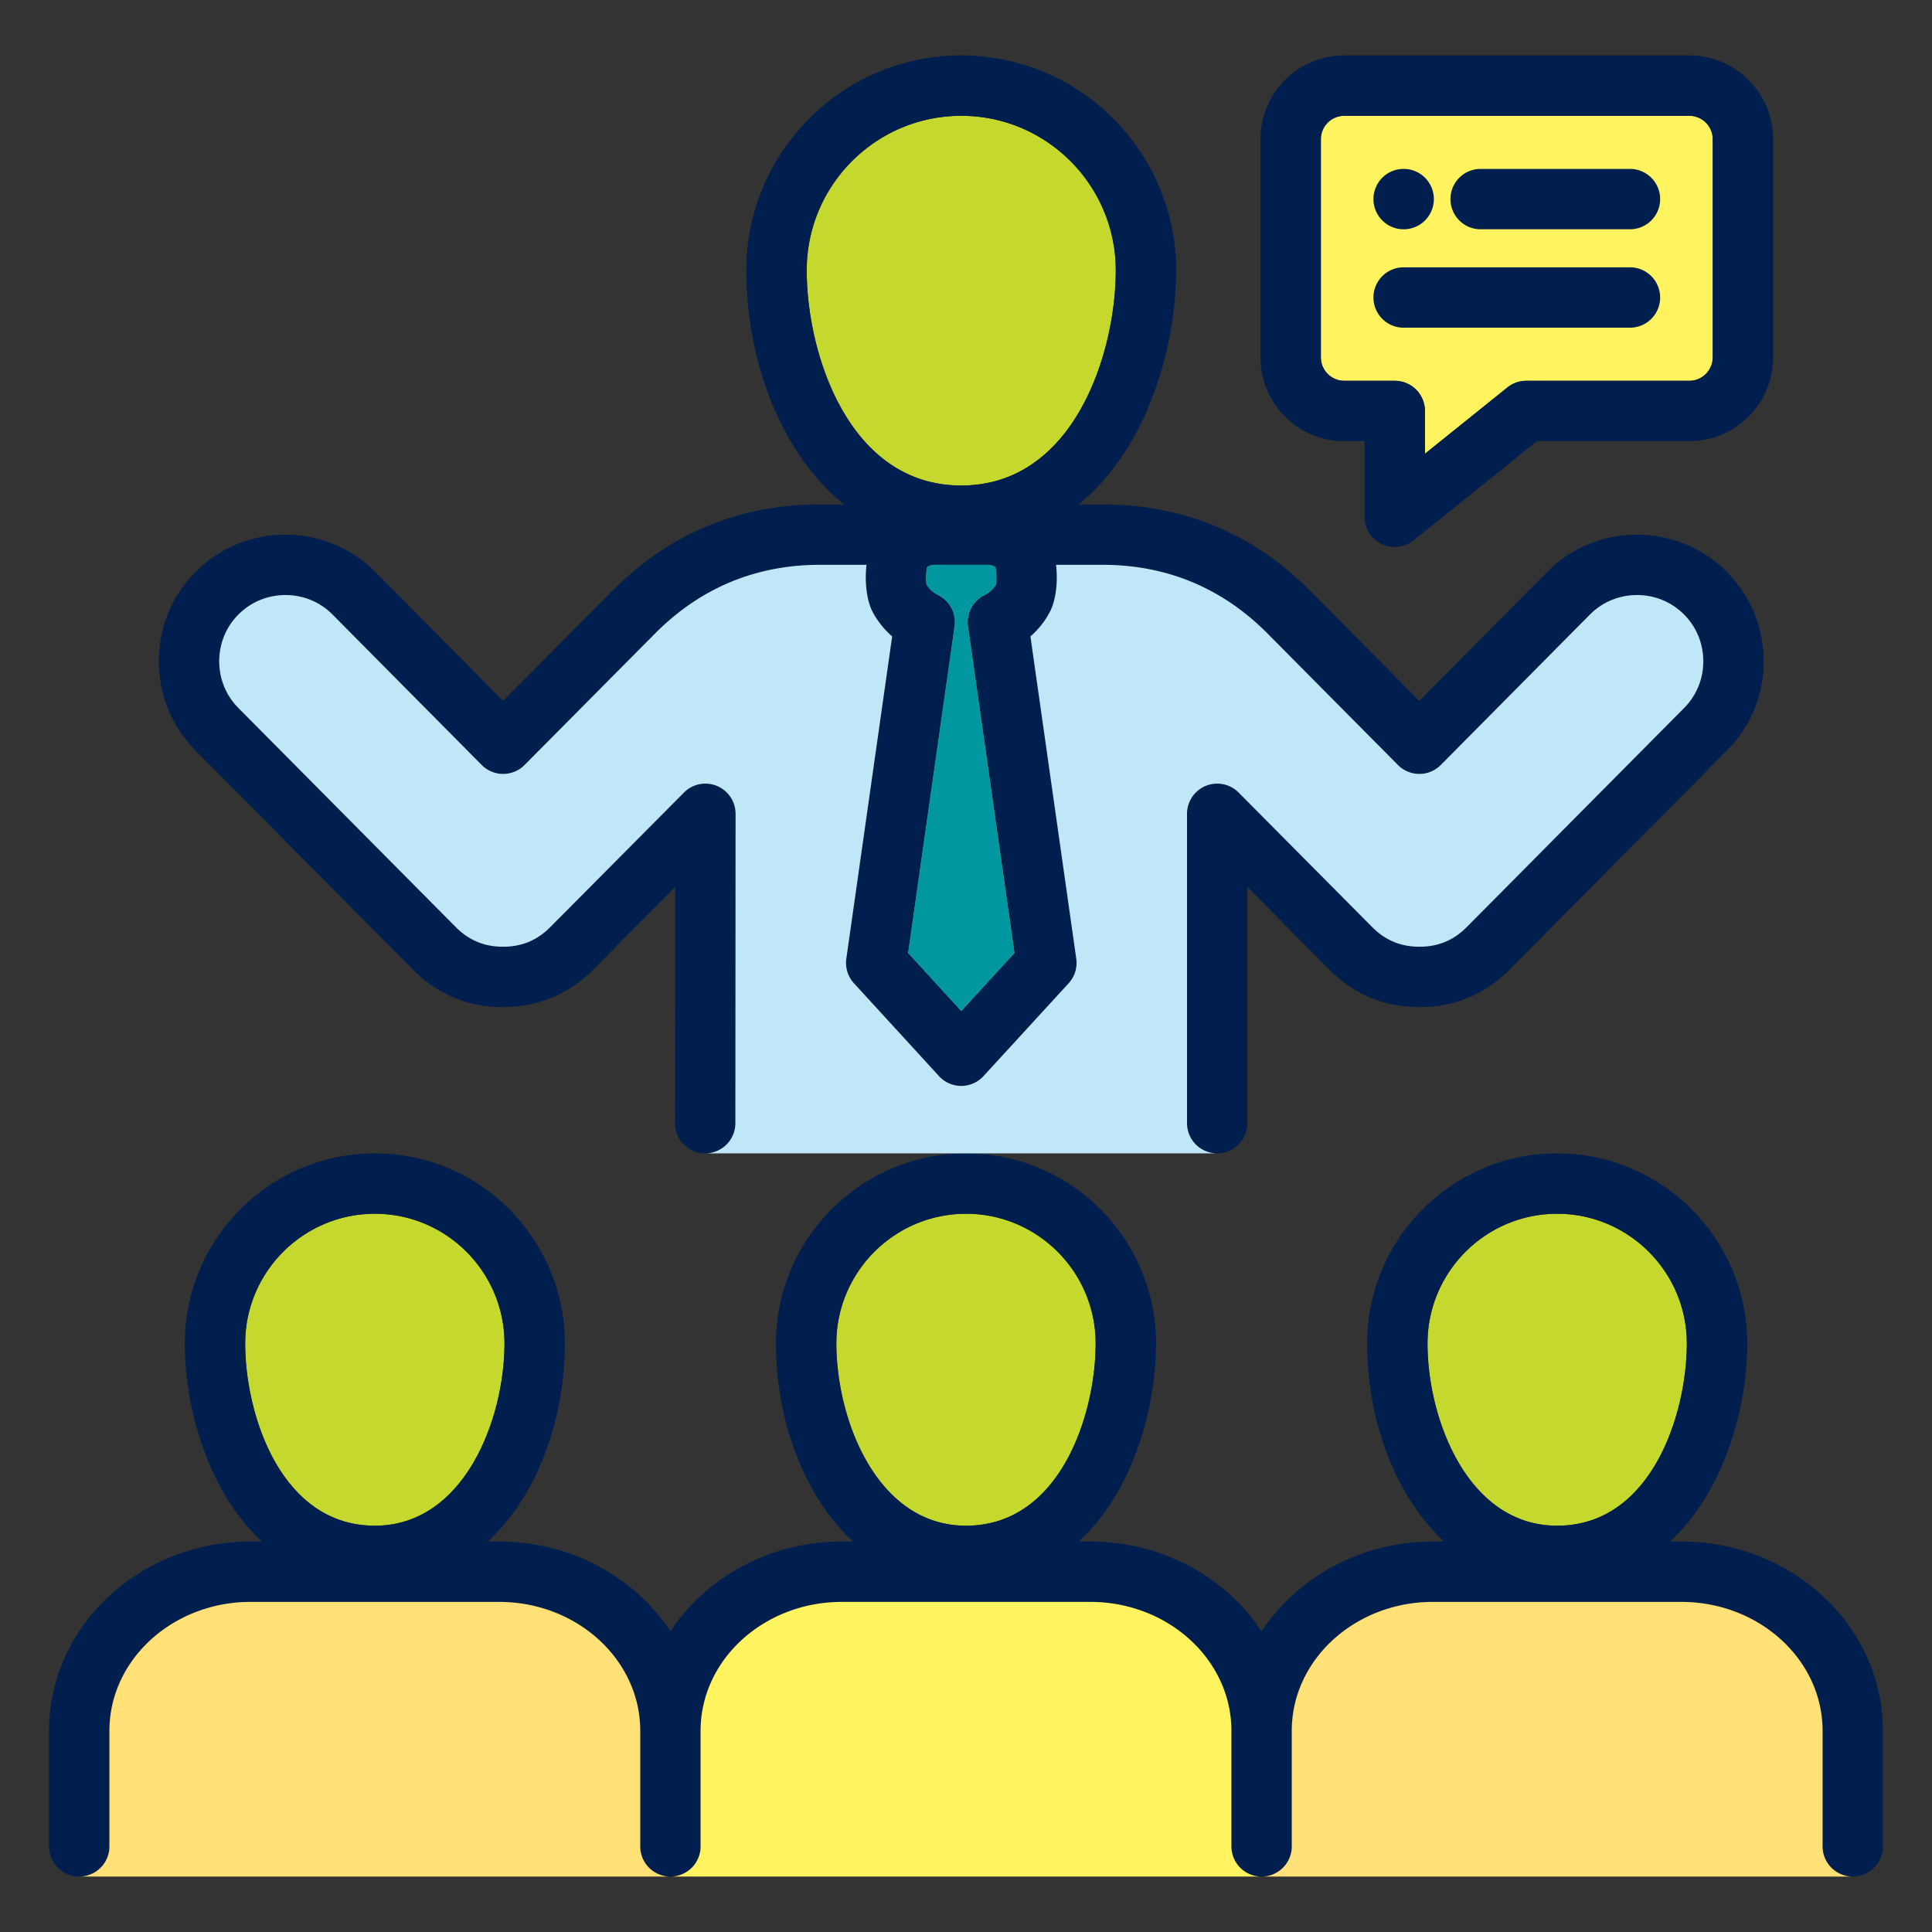 <svg xmlns="http://www.w3.org/2000/svg" xmlns:xlink="http://www.w3.org/1999/xlink" width="512" height="512" x="0" y="0" viewBox="0 0 512 512" style="enable-background:new 0 0 512 512" xml:space="preserve" class=""><rect x="0" y="0" width="512" height="512" fill="#333333" stroke="none"/><g><path fill="#c4d82e" d="M260.94 157.685c1.252-.614 2.33-1.599 2.993-2.726.261-1.078.178-3.493-.145-4.644-.664-.569-1.686-.633-2.135-.633h-13.832c-.662 0-1.521.115-2.114.615-.32 1.165-.404 3.573-.15 4.676.692 1.13 1.772 2.106 3.006 2.711a7.998 7.998 0 0 1 4.4 8.31l-12.309 86.567 14.087 15.38 14.106-15.383-12.308-86.564a8 8 0 0 1 4.399-8.31z" opacity="1" data-original="#00ff00" class=""></path><g fill="#f6dccd"><path d="M254.738 30.687c-22.582 0-40.953 18.371-40.953 40.953 0 22.047 11.118 57.025 40.953 57.025s40.953-34.978 40.953-57.025c0-22.582-18.371-40.953-40.953-40.953zM256.014 321.655c-18.955 0-34.377 15.421-34.377 34.377 0 20.053 10.665 48.295 34.377 48.295 25.023 0 34.349-29.623 34.349-48.295 0-18.955-15.409-34.377-34.349-34.377zM99.347 321.655c-18.955 0-34.376 15.421-34.376 34.377 0 18.672 9.333 48.295 34.376 48.295 23.692 0 34.349-28.241 34.349-48.295 0-18.955-15.409-34.377-34.349-34.377zM412.652 321.655c-18.939 0-34.349 15.421-34.349 34.377 0 20.053 10.656 48.295 34.349 48.295 25.044 0 34.377-29.623 34.377-48.295 0-18.955-15.422-34.377-34.377-34.377z" fill="#c4d82e" opacity="1" data-original="#f6dccd" class=""></path></g><path fill="#fff45f" d="M447.688 30.687h-91.443a6.208 6.208 0 0 0-6.201 6.201v57.825a6.208 6.208 0 0 0 6.201 6.201h13.379a8 8 0 0 1 8 8v11.336l21.853-17.571a7.996 7.996 0 0 1 5.013-1.765h43.199a6.208 6.208 0 0 0 6.201-6.201V36.888a6.208 6.208 0 0 0-6.201-6.201z" opacity="1" data-original="#6cf5c2" class=""></path><path d="M445.562 408.522h-3.014c3.451-3.193 6.571-6.986 9.275-11.376 7.017-11.388 11.206-26.758 11.206-41.113 0-27.778-22.599-50.377-50.377-50.377s-50.349 22.599-50.349 50.377c0 19.653 7.022 40.075 20.404 52.49h-2.965c-19.157 0-35.983 9.524-45.41 23.79-9.427-14.265-26.253-23.79-45.41-23.79h-3.034c3.449-3.194 6.568-6.987 9.272-11.378 7.014-11.389 11.201-26.758 11.201-41.112 0-27.778-22.586-50.377-50.349-50.377s-50.377 22.599-50.377 50.377c0 19.653 7.026 40.075 20.416 52.49h-2.948c-19.168 0-36.004 9.525-45.436 23.792-9.427-14.267-26.253-23.792-45.412-23.792h-2.966c13.382-12.415 20.404-32.837 20.404-52.49 0-27.778-22.586-50.377-50.349-50.377s-50.376 22.599-50.376 50.377c0 14.356 4.188 29.725 11.205 41.113 2.705 4.39 5.825 8.183 9.276 11.376h-3.014c-29.466 0-53.438 22.497-53.438 50.15v30.642a8 8 0 0 0 16 0v-30.642c0-18.831 16.794-34.15 37.438-34.15h65.819c20.628 0 37.409 15.32 37.409 34.15v30.642a8 8 0 0 0 16 0v-30.642c0-18.831 16.795-34.15 37.438-34.15h65.818c20.628 0 37.41 15.32 37.41 34.15v30.642a8 8 0 0 0 16 0v-30.642c0-18.831 16.782-34.15 37.41-34.15h65.818c20.644 0 37.438 15.32 37.438 34.15v30.642a8 8 0 0 0 16 0v-30.642c0-27.653-23.973-50.15-53.438-50.15zm-67.258-52.49c0-18.955 15.409-34.377 34.349-34.377s34.377 15.421 34.377 34.377c0 18.672-9.333 48.295-34.377 48.295-23.692 0-34.349-28.241-34.349-48.295zm-156.667 0c0-18.955 15.422-34.377 34.377-34.377s34.349 15.421 34.349 34.377c0 18.672-9.325 48.295-34.349 48.295-23.712 0-34.377-28.241-34.377-48.295zm-156.666 0c0-18.955 15.421-34.377 34.376-34.377s34.349 15.421 34.349 34.377c0 20.053-10.656 48.295-34.349 48.295-25.043 0-34.376-29.623-34.376-48.295zm44.464-99.068c6.551 6.587 14.582 9.927 23.871 9.927 9.195 0 17.455-3.438 23.872-9.929l21.758-21.897-.053 62.59a8 8 0 0 0 16 0l.053-81.991a8 8 0 0 0-13.675-5.639l-35.447 35.673c-3.454 3.494-7.546 5.193-12.508 5.193s-9.04-1.704-12.52-5.203L63.161 187.61c-3.281-3.31-5.079-7.728-5.062-12.439.019-4.71 1.849-9.11 5.155-12.388 3.31-3.282 7.714-5.086 12.409-5.086h.059c4.71.015 9.109 1.845 12.388 5.151l39.543 39.882a7.994 7.994 0 0 0 5.679 2.367h.002a8.001 8.001 0 0 0 5.678-2.364l34.556-34.811c12.004-12.104 26.734-18.241 43.783-18.241h12.283c-.543 4.63.065 9.534 1.638 12.529l.048.09a23.098 23.098 0 0 0 5.105 6.356l-12.142 85.395a7.999 7.999 0 0 0 2.021 6.53l22.535 24.604a8 8 0 0 0 5.896 2.597h.003a8.002 8.002 0 0 0 5.896-2.593l22.563-24.604a7.998 7.998 0 0 0 2.023-6.533l-12.142-85.395a22.672 22.672 0 0 0 5.096-6.39c1.61-3.009 2.237-7.939 1.694-12.584h12.285c17.049 0 31.779 6.137 43.784 18.241l34.524 34.808a8.003 8.003 0 0 0 11.361-.001l39.535-39.874c3.293-3.312 7.702-5.144 12.416-5.159h.06c4.69 0 9.085 1.802 12.388 5.086 3.314 3.286 5.148 7.692 5.166 12.406.017 4.704-1.782 9.112-5.07 12.419l-57.637 58.09c-3.456 3.495-7.548 5.193-12.51 5.193s-9.039-1.704-12.521-5.205l-35.404-35.659a8 8 0 0 0-13.677 5.636v81.991a8 8 0 0 0 16 0v-62.579l21.731 21.887c6.55 6.588 14.581 9.928 23.87 9.928s17.362-3.345 23.877-9.934l57.621-58.074c6.299-6.335 9.75-14.77 9.719-23.752-.032-8.992-3.549-17.412-9.893-23.702-6.314-6.279-14.713-9.733-23.659-9.733h-.113c-8.985.029-17.405 3.537-23.718 9.886l-33.863 34.154-28.843-29.08c-15.119-15.245-33.673-22.974-55.145-22.974h-6.274c4.899-4.011 9.281-9.076 13.05-15.191 7.991-12.964 12.762-30.479 12.762-46.851 0-31.404-25.549-56.953-56.953-56.953s-56.953 25.549-56.953 56.953c0 23.658 8.927 48.291 25.881 62.042h-6.316c-21.472 0-40.025 7.729-55.142 22.971l-28.872 29.085-33.865-34.156c-6.292-6.346-14.707-9.857-23.696-9.886-8.999-.055-17.433 3.424-23.786 9.724-6.343 6.289-9.855 14.702-9.89 23.689-.033 8.982 3.411 17.422 9.702 23.767l57.633 58.087zm154.354-106.649c.322 1.151.405 3.566.145 4.644-.663 1.128-1.741 2.113-2.993 2.726a7.998 7.998 0 0 0-4.399 8.31l12.308 86.564-14.106 15.383-14.087-15.38 12.309-86.567a7.998 7.998 0 0 0-4.4-8.31c-1.233-.604-2.313-1.581-3.006-2.711-.254-1.103-.17-3.511.15-4.676.593-.501 1.452-.615 2.114-.615h13.832c.449 0 1.471.064 2.135.633zM213.785 71.64c0-22.582 18.371-40.953 40.953-40.953s40.953 18.371 40.953 40.953c0 22.047-11.118 57.025-40.953 57.025s-40.953-34.978-40.953-57.025zm142.459 45.275h5.379v20.034a8 8 0 0 0 13.013 6.235l32.67-26.269h40.382c12.242 0 22.201-9.959 22.201-22.201V36.889c0-12.242-9.959-22.201-22.201-22.201h-91.443c-12.242 0-22.201 9.959-22.201 22.201v57.825c0 12.242 9.959 22.201 22.201 22.201zm-6.201-80.026a6.208 6.208 0 0 1 6.201-6.201h91.443a6.208 6.208 0 0 1 6.201 6.201v57.825a6.208 6.208 0 0 1-6.201 6.201h-43.199a8.004 8.004 0 0 0-5.013 1.765l-21.853 17.571v-11.336a8 8 0 0 0-8-8h-13.379a6.208 6.208 0 0 1-6.201-6.201V36.889zm13.933 41.952a8 8 0 0 1 8-8h59.979a8 8 0 0 1 0 16h-59.979a8 8 0 0 1-8-8zm20.409-26.078a8 8 0 0 1 8-8h39.57a8 8 0 0 1 0 16h-39.57a8 8 0 0 1-8-8zm-20.404 0c0-4.418 3.577-8 7.995-8h.01c4.419 0 8 3.582 8 8s-3.581 8-8 8-8.005-3.582-8.005-8z" fill="#001f4e" opacity="1" data-original="#000000" class=""></path><path fill="#bfe7f7" d="M322.569 305.655a8 8 0 0 1-8-8v-81.991a8.001 8.001 0 0 1 13.677-5.636l35.404 35.659c3.481 3.501 7.578 5.205 12.521 5.205s9.054-1.699 12.51-5.193l57.637-58.09c3.288-3.307 5.087-7.716 5.07-12.419-.018-4.714-1.852-9.12-5.166-12.406-3.303-3.284-7.697-5.086-12.388-5.086h-.06c-4.714.015-9.123 1.848-12.416 5.159l-39.535 39.874a7.998 7.998 0 0 1-11.361.001l-34.524-34.808c-12.005-12.104-26.735-18.241-43.784-18.241h-12.285c.543 4.645-.083 9.575-1.694 12.584-1.274 2.399-3.017 4.572-5.096 6.39l12.142 85.395a7.998 7.998 0 0 1-2.023 6.533l-22.563 24.604a8.004 8.004 0 0 1-5.896 2.593h-.003a7.995 7.995 0 0 1-5.896-2.597l-22.535-24.604a8.005 8.005 0 0 1-2.021-6.53l12.142-85.395a23.08 23.08 0 0 1-5.105-6.356l-.048-.09c-1.573-2.995-2.181-7.899-1.638-12.529h-12.283c-17.049 0-31.779 6.137-43.783 18.241l-34.556 34.811a8.001 8.001 0 0 1-5.678 2.364h-.002a7.999 7.999 0 0 1-5.679-2.367l-39.543-39.882c-3.278-3.307-7.678-5.136-12.388-5.151h-.059c-4.695 0-9.1 1.805-12.409 5.086-3.307 3.278-5.137 7.677-5.155 12.388s1.78 9.129 5.062 12.439l57.625 58.078c3.479 3.499 7.577 5.203 12.52 5.203s9.054-1.698 12.508-5.193l35.447-35.673a8.002 8.002 0 0 1 13.675 5.639l-.053 81.991a8 8 0 0 1-8 8h135.687z" opacity="1" data-original="#8ac9fe" class=""></path><path fill="#0097a0" d="m240.655 252.562 14.087 15.38 14.106-15.383-12.308-86.564a8 8 0 0 1 4.399-8.31c1.252-.614 2.33-1.599 2.993-2.726.261-1.078.178-3.493-.145-4.644-.664-.569-1.686-.633-2.135-.633H247.82c-.662 0-1.521.115-2.114.615-.32 1.165-.404 3.573-.15 4.676.692 1.13 1.772 2.106 3.006 2.711a7.998 7.998 0 0 1 4.4 8.31l-12.309 86.567z" opacity="1" data-original="#fe646f" class=""></path><path fill="#ffe177" d="M483 489.313v-30.642c0-18.831-16.795-34.15-37.438-34.15h-65.818c-20.628 0-37.41 15.32-37.41 34.15v30.642a8 8 0 0 1-8 8h156.667a8 8 0 0 1-8-8z" opacity="1" data-original="#ffe177" class=""></path><path fill="#fff45f" d="M326.333 489.313v-30.642c0-18.831-16.782-34.15-37.41-34.15h-65.818c-20.644 0-37.438 15.32-37.438 34.15v30.642a8 8 0 0 1-8 8h156.667a8 8 0 0 1-8-8z" opacity="1" data-original="#6cf5c2" class=""></path><path fill="#ffe177" d="M169.666 489.313v-30.642c0-18.831-16.781-34.15-37.409-34.15H66.438c-20.644 0-37.438 15.32-37.438 34.15v30.642a8 8 0 0 1-8 8h156.666a8 8 0 0 1-8-8z" opacity="1" data-original="#ffe177" class=""></path></g></svg>